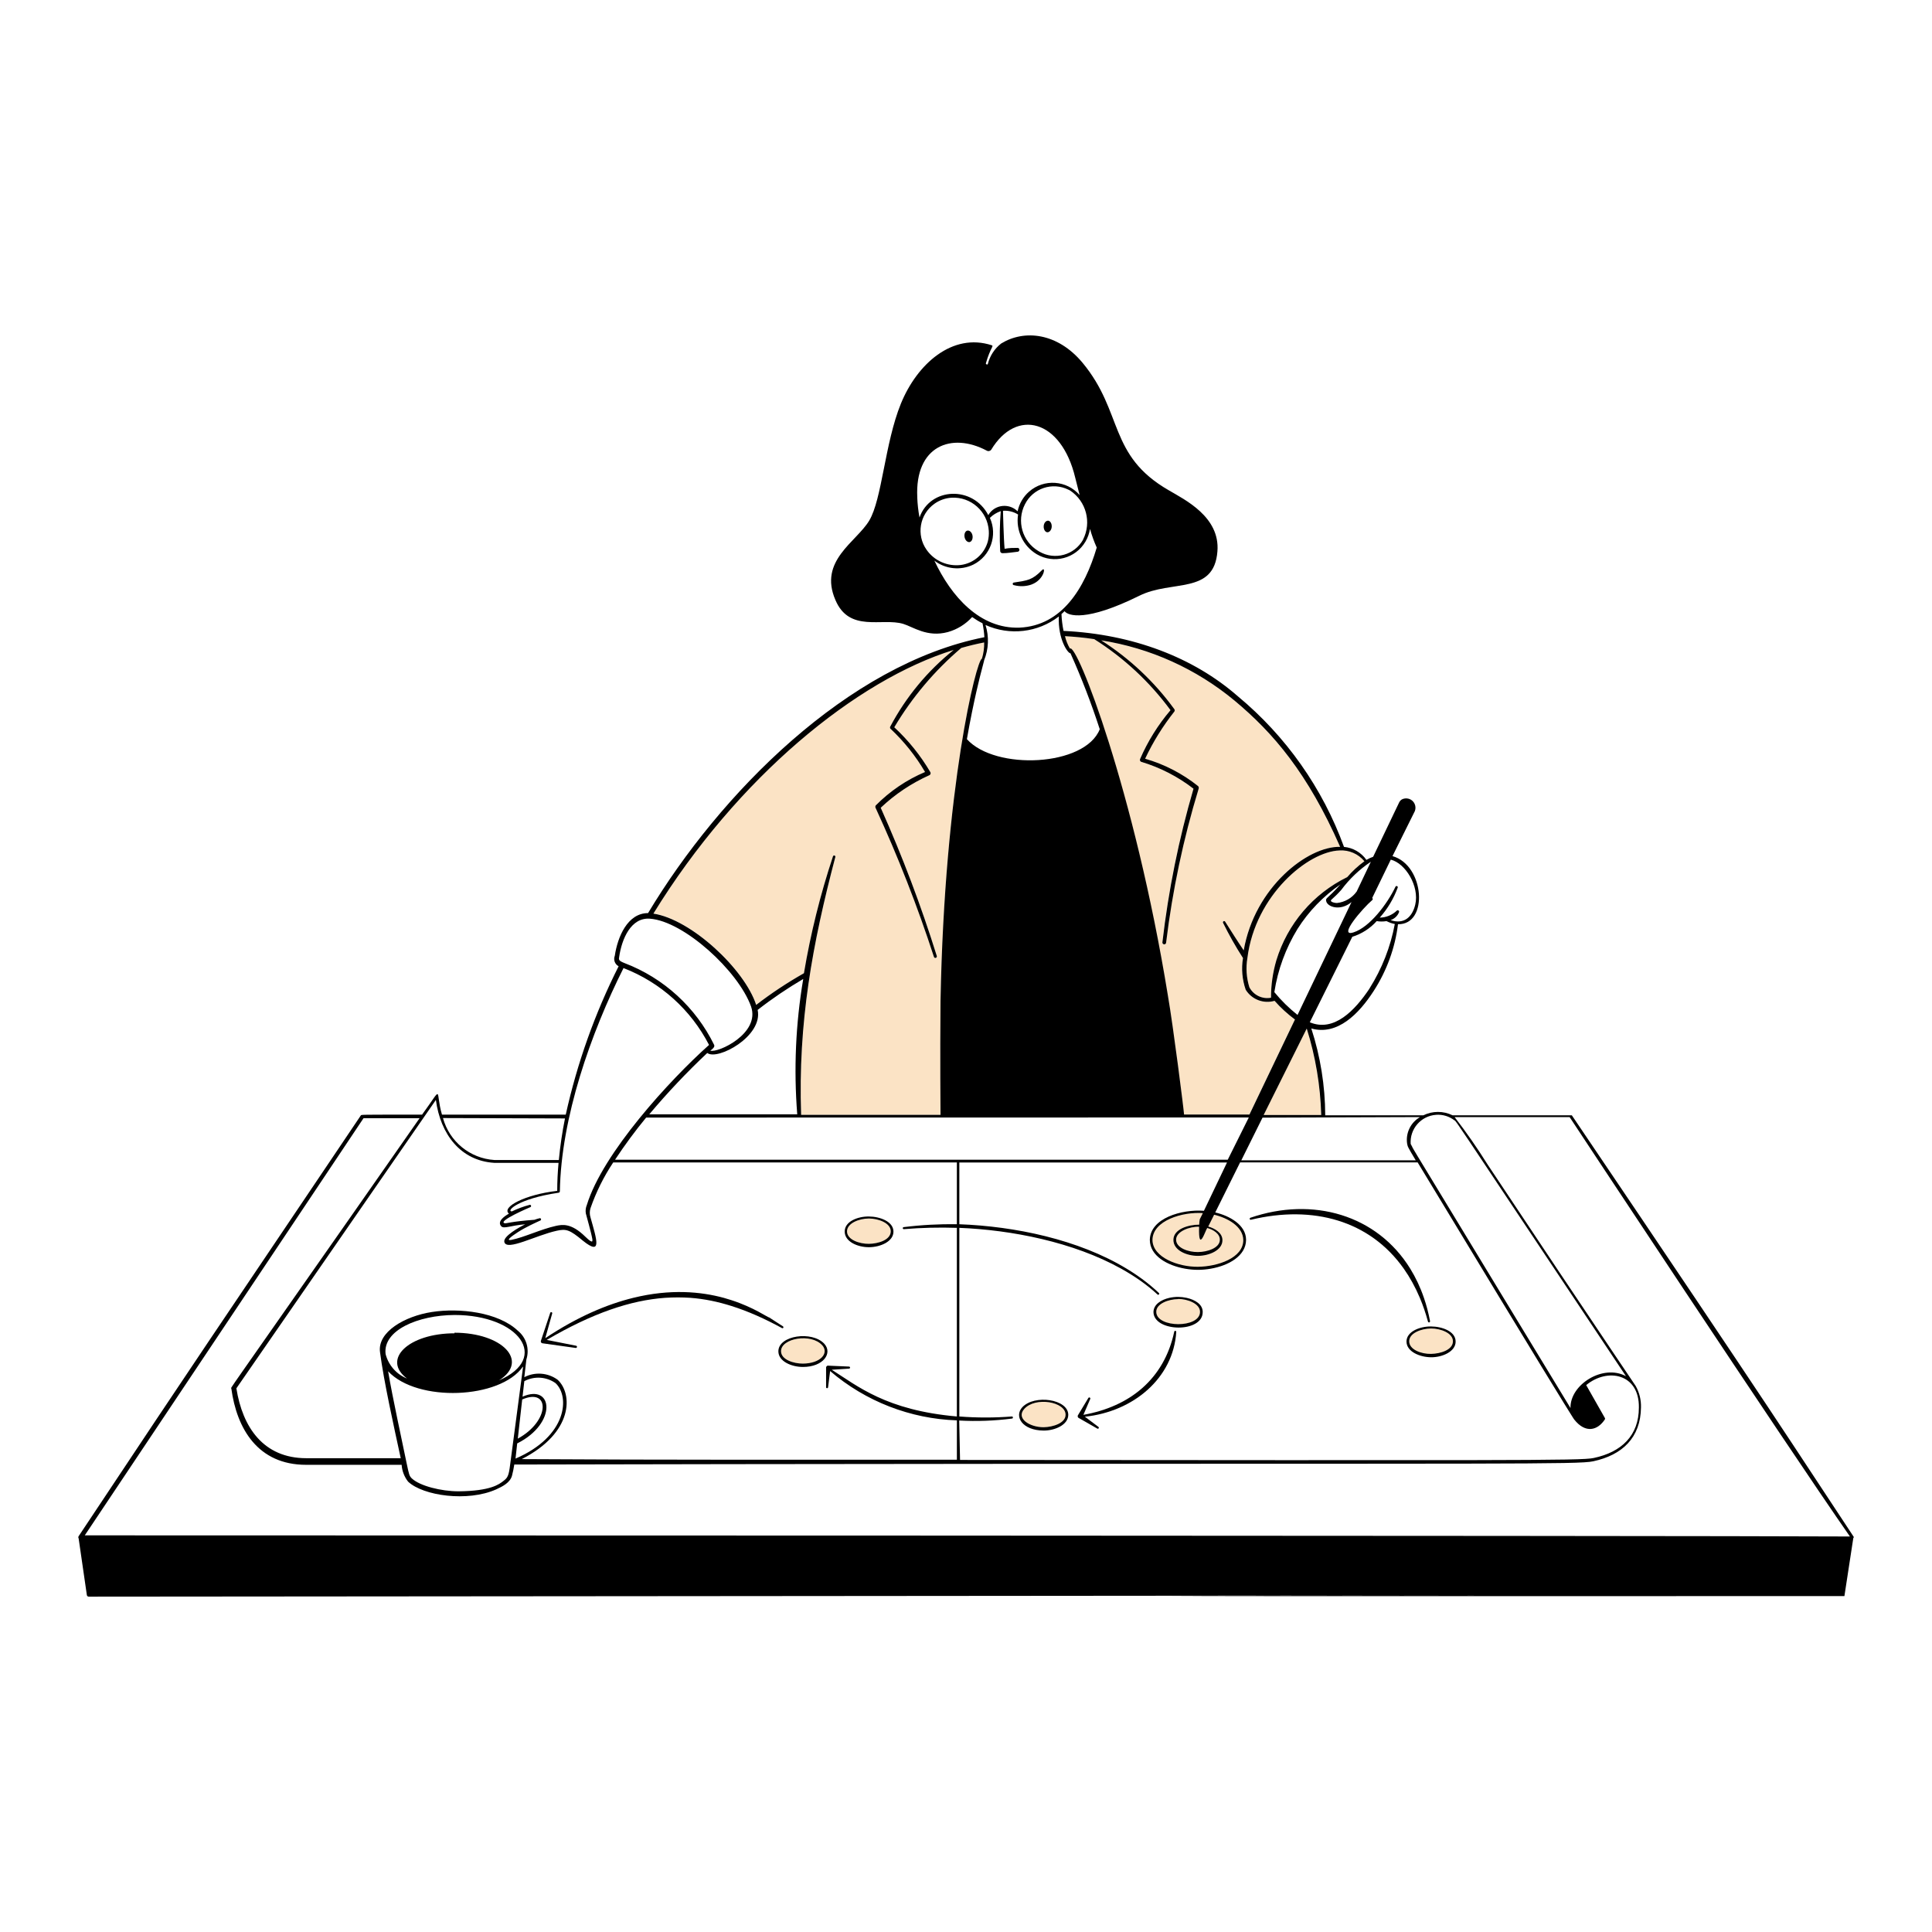 <svg xmlns="http://www.w3.org/2000/svg" id="_2._Configuraci&#xF3;n_de_la_estrategia_" width="600" height="600" viewBox="0 0 600 600"><defs><style>.cls-1{fill:none;}.cls-1,.cls-2,.cls-3{stroke-width:0px;}.cls-2{fill:#fbe3c5;}.cls-3{fill:#000;}</style></defs><path class="cls-1" d="M332.34,152.36c-.16-.09-.33-.19-.51-.26-4.99-2.48-11.05-.46-13.54,4.53-2.65,5.18-.83,11.53,4.18,14.51.13.07.26.16.39.23,4.76,2.68,10.79,1.02,13.48-3.74v-.03c2.71-5.35.99-11.9-4-15.23ZM325.26,165.3c-.67-.03-1.19-.9-1.13-1.89.06-.99.67-1.71,1.36-1.71.67.03,1.19.9,1.13,1.89-.06.99-.7,1.74-1.36,1.71Z"></path><path class="cls-1" d="M438.1,355.23c2.25,3.99-6.08-9.69,28.86,47.83,5.7,9.37,12.53,20.64,20.77,34.19-.17-7.31,10.13-13.75,17.23-9.89-8.3-12.46-15.29-22.94-21.17-31.76-31.6-47.41-31.25-46.89-31.99-47.66h-.06c-1.64-1.28-3.7-1.9-5.76-1.76-4.67.32-8.2,4.37-7.88,9.04h-.01Z"></path><path class="cls-1" d="M306.92,159.99c.25-.44.55-.83.9-1.18,2.26-2.26,5.93-2.28,8.21,0,.49-2.38,1.76-4.54,3.58-6.14,4.63-4.03,11.65-3.54,15.68,1.09l-1.36-5.37c-4.35-18.19-18.31-21.67-26.11-8.7-.33.42-.93.54-1.39.26-10.94-5.8-22.34-1.45-21.56,14.51.07,2.1.3,4.19.7,6.27,3.31-9.43,16.6-9.92,21.36-.73h0Z"></path><path class="cls-1" d="M340.58,170.06c-.84-1.89-1.54-3.82-2.09-5.8-.22,1.39-.68,2.73-1.41,3.95-3.1,5.27-9.88,7.01-15.13,3.92-4.27-2.54-6.56-7.43-5.8-12.33-1.39-.87-3.03-1.28-4.67-1.16-.03-.29.2,8.91.49,11.81,1.36-.29,2.76-.29,4.12-.29.23.06.41.23.46.46.07.33-.13.65-.46.73-1.6.17-3.19.46-4.79.46-.35,0-.64-.25-.7-.58-.22-4.16-.16-8.33.17-12.48-1.26.44-2.42,1.15-3.37,2.09,2.47,5.43.2,11.84-5.14,14.51-3.95,1.91-8.65,1.44-12.13-1.25,5.22,11.14,14.16,21.27,26.46,20.83,13.14-.61,20.22-12.22,23.97-24.87ZM314.5,181.32c0-.22.17-.41.41-.41,4.24-.67,5.6-.7,8.7-3.86,1.28-1.33.7,3.02-3.25,4.47-1.76.61-3.66.68-5.45.2-.22,0-.41-.19-.41-.41Z"></path><path class="cls-1" d="M193.94,299.09c12.17,4.63,22.12,13.72,27.85,25.42.29.64-.61,1.36-1.19,1.77,2.32.81,15.55-5.28,12.65-13.7-3.98-11.05-20.86-26.49-31.39-27.27-5.92-.46-8.76,6.27-9.57,11.87-.15.84-.2,1.19,1.65,1.92Z"></path><path class="cls-1" d="M298.39,175.46c4-.54,7.31-3.41,8.39-7.31.26-1.07.36-2.19.3-3.29-.36-6.05-5.57-10.65-11.62-10.29-1.89.13-3.71.77-5.25,1.87-4.63,3.28-5.72,9.69-2.44,14.32,2.39,3.41,6.48,5.21,10.62,4.7h0ZM300.45,164.78c.67-.12,1.39.55,1.57,1.54s-.23,1.89-.9,2.03c-.67.12-1.39-.58-1.57-1.57s.23-1.89.9-2Z"></path><path class="cls-1" d="M173.48,370.41c-12.91,1.92-16.36,5.8-14.51,5.8,1.77-.86,3.61-1.54,5.51-2.03.16-.03.32.04.39.17.1.17.04.41-.13.52-.09.03-10.45,4.44-8.01,5.02.52.12,1.97-.55,9.23-1.07.52-.2,1.07-.36,1.62-.49.16-.03.32.04.39.17.1.17.04.41-.13.52-1.54.7-4.61,2.09-6.96,3.6s-3.86,2.76-2.09,2.44c3.98-.78,9.14-3.31,13.84-4.35,1.86-.38,4.67-1.04,9.17,3.39,2.55,2.5,2.15,1.1,2.15.73-.38-2.21-1.77-6.88-2.03-8.01-.15-.88-.03-1.78.32-2.61,4.93-16.1,25.79-38.85,37.95-49.7-5.63-10.92-15.06-19.41-26.52-23.85v-.12c-10.24,20.4-19.44,46.57-19.82,69.43,0,.22-.16.41-.38.44Z"></path><path class="cls-1" d="M385.5,360.34h54.17c-2.67-4.47-2.44-4.15-2.67-5.14-.51-3.34,1.1-6.64,4.03-8.3l-48.95.17-6.59,13.26Z"></path><path class="cls-1" d="M191.01,360.17h190.28l6.53-13.11-187.15.03c-3.45,4.18-6.67,8.56-9.66,13.09h0Z"></path><path class="cls-1" d="M219.65,327c-6.37,5.99-12.39,12.36-18.02,19.06h45.96c-1.12-14.04-.49-28.16,1.86-42.04-4.9,2.89-9.62,6.08-14.1,9.57h-.06c1.77,8.21-12.51,15.84-15.64,13.4h0Z"></path><path class="cls-1" d="M420.34,289.54c5.02-1.6,10.47-8.79,13.06-14.22.09-.15.25-.22.39-.17.2.04.33.23.3.44-1.26,3.45-3.16,6.63-5.6,9.37,2-.03,3.9-.81,5.34-2.21.1-.07.23-.09.35-.06.23.06.38.29.32.52-.45,1.2-1.42,2.12-2.64,2.52,4.06,1.39,6.7-.81,7.66-4.82,1.33-5.66-3.02-12.82-7.6-13.96l-5.77,11.9s.07.06.1.1c.13.19.09.44-.1.57-2.9,2.47-10.82,11.61-5.8,10.01h0Z"></path><path class="cls-1" d="M416.28,274.66c-5.32,3.66-9.87,8.36-13.32,13.81-3.67,6.01-6.12,12.68-7.2,19.64,2.15,2.61,4.56,4.98,7.2,7.08l16.77-35.05c-3.45,2.9-7.57,1.54-7.89-.38-.17-.99.32-.49,4.44-5.11Z"></path><path class="cls-1" d="M416.54,276.37c-2.47,2.76-3.25,2.96-3.22,3.37.03.41,1.22.7,1.86.7,2.47-.26,4.7-1.55,6.15-3.57l4.38-9.2v-.03c-3.53,2.36-6.63,5.32-9.17,8.73h0Z"></path><path class="cls-1" d="M427.54,286.06c-2.03,2.28-4.66,3.96-7.57,4.87l-13.2,26.55c7.51,3.13,14.01-3.68,18.54-10.47v-.03c3.86-6.11,6.53-12.91,7.86-20.02-.9-.17-1.77-.48-2.58-.9-1,.17-2.05.17-3.05,0Z"></path><path class="cls-1" d="M304.49,209.52c.2-.73-2.12,7.92-4.21,20.02,8.82,9.81,36.68,8.53,41.26-3.08-2.6-8.01-5.63-15.87-9.08-23.56v-.03c-.78.12-3.95-4.35-3.63-11.43-6.51,5.02-15.28,6.04-22.78,2.64,1.15,3.6.99,7.5-.44,11,0,.23.06-.26-1.13,4.44h0Z"></path><path class="cls-1" d="M162.17,434.62l-1.36,12.16c10.07-5.48,10.07-15.93,1.36-12.16Z"></path><path class="cls-1" d="M127.9,459.14c2.47,2.32,9.08,4,14.51,4,10.01-.09,12.62-2.21,13.9-3.19s1.68-1.45,2.12-5.11l4-30.26-.03-.17c-7.05,10.13-32.82,11.17-41.87,1.45,1.48,8.7,4.18,20.83,5.8,28.78.7,3.31.78,3.74,1.57,4.5Z"></path><path class="cls-1" d="M154.97,428.7c15.99-6.96,6.15-20.31-13.78-20.31-11.43.06-22.34,4.79-21.44,12.13.88,3.45,3.35,6.27,6.64,7.6-7.95-5.98.58-14.04,14.77-14.04l-.03-.17c14.86,0,23.33,8.79,13.84,14.8Z"></path><path class="cls-1" d="M269.84,377.78c3.42.03,7.6,1.54,7.63,4.67.03,3.13-4.12,4.87-7.63,4.87s-7.51-1.71-7.51-4.87,4.09-4.7,7.51-4.67h0Z"></path><path class="cls-1" d="M153.52,360.25h20.02c.42-4.34,1.06-8.65,1.91-12.91l-37.89-.12c2,7.3,8.4,12.53,15.96,13.03Z"></path><path class="cls-1" d="M172.53,429.54c-2.86-2.02-6.6-2.25-9.69-.61l-.55,4.82c9.49-4.18,10.82,8.27-1.65,14.51l-.52,4.73c16.07-6.93,16.92-19.3,12.42-23.44Z"></path><path class="cls-2" d="M372.67,407.43c.03-2.58-3.89-4.03-6.79-4.03v.06c-2.99.03-6.85,1.42-6.79,3.98.06,5.02,13.58,5.11,13.58,0h0Z"></path><path class="cls-2" d="M249.36,423.48c5.51-.06,8.12-3.22,6.04-5.66-3.42-3.89-12.88-2.23-12.82,1.83.03,2.61,3.89,3.83,6.79,3.83h0Z"></path><path class="cls-2" d="M444.43,420.46c2.93-.06,6.73-1.22,6.79-3.86.06-2.64-3.89-4.03-6.79-4.03-2.99.03-6.85,1.42-6.79,4.03s3.86,3.92,6.79,3.86Z"></path><path class="cls-2" d="M324.13,443.24c2.9-.06,6.79-1.28,6.79-3.86.06-4.06-9.4-5.72-12.85-1.8-2.58,2.93,1.68,5.66,6.06,5.66h0Z"></path><path class="cls-2" d="M234.85,312.06c4.7-3.63,9.66-6.91,14.83-9.84,2.07-12.32,5.09-24.45,9.02-36.3.06-.2.28-.3.48-.25s.3.28.25.48c-7.11,26.98-11.61,51.33-10.62,80.05h43.29c0-1.6-.17-16.65,0-35.43,1.25-66.62,11.2-106.05,12.85-106.22.51-1.64.74-3.34.7-5.05-2.41.46-4.76,1.04-7.11,1.71-8.24,7.01-15.28,15.33-20.8,24.63,4.4,4.08,8.17,8.76,11.2,13.93h0c.19.33.07.75-.26.94-5.59,2.5-10.71,5.92-15.15,10.13,6.7,14.99,12.52,30.35,17.41,46.02.09.25-.06.51-.3.59-.25.09-.51-.06-.59-.3-5.11-15.74-11.16-31.16-18.08-46.19-.16-.26-.16-.58,0-.84,4.38-4.42,9.59-7.96,15.32-10.39-2.92-4.98-6.54-9.52-10.76-13.46-.16-.22-.16-.51,0-.73,4.87-9.17,11.56-17.25,19.67-23.73-30.03,9.26-67.14,39.4-93.25,81.88,11.81,1.8,28.35,17.32,31.92,28.35h0Z"></path><path class="cls-2" d="M269.84,386.28c2.9-.03,6.73-1.19,6.79-3.83s-3.89-4.03-6.79-4.03-6.82,1.45-6.79,4.03,3.89,3.86,6.79,3.83Z"></path><path class="cls-2" d="M206.5,403.07h7.91c-2.57-.19-5.19-.19-7.91,0Z"></path><path class="cls-2" d="M387.38,297.52c-.52,3.03-.3,6.15.61,9.08,1.28,2.45,4.02,3.77,6.73,3.25,0-3.93.55-7.83,1.65-11.61,3.45-11.3,11.42-20.66,22.02-25.85,1.57-1.84,3.35-3.48,5.31-4.9v-.03c-1.89-2.28-4.76-3.53-7.72-3.34-9.72.29-26.17,13.84-28.61,33.4h0Z"></path><path class="cls-2" d="M362.66,309.16c1.68,9.66,5.02,36.04,5.02,36.97h20.31l14.13-29.51c-2.31-1.71-4.42-3.66-6.33-5.8-3.42,1-7.09-.42-8.97-3.45-1.09-3.16-1.38-6.54-.84-9.84-2.28-3.53-4.35-7.2-6.21-10.97-.06-.15,0-.3.1-.41.16-.13.39-.12.54.03,1.89,2.96,3.83,6.06,5.8,8.97,3.39-19.56,19.88-32.41,29.94-32.15-10.04-22.83-20.72-35.37-32.82-45.44-11.85-9.84-26.16-16.29-41.38-18.69,8.85,5.64,16.55,12.9,22.72,21.38.15.22.15.51,0,.73-3.58,4.53-6.63,9.43-9.08,14.65,5.99,1.73,11.58,4.61,16.45,8.5.2.22.28.54.17.81-4.74,15.6-8.12,31.57-10.1,47.76,0,.32-.26.58-.58.58s-.58-.26-.58-.58c1.87-16.16,5.11-32.13,9.66-47.76-4.85-3.74-10.33-6.57-16.19-8.33h-.03c-.35-.13-.52-.52-.38-.86,2.38-5.51,5.57-10.63,9.46-15.2-6.44-8.76-14.48-16.25-23.68-22.05-3.05-.46-6.24-.75-9.13-.93.32,1.36.84,2.65,1.55,3.86,2.09-1.94,20.02,43.93,30.41,107.73h0Z"></path><path class="cls-2" d="M365.24,385c.03,2.61,3.89,3.86,6.79,3.83s6.79-1.25,6.79-3.83c.03-1.86-2.06-3.13-3.86-3.63l-.03-.06c-.55.67-2.81,8.1-2.55-.35-2.84-.12-7.17,1.42-7.14,4.03h0Z"></path><path class="cls-2" d="M392.43,346.27h17.87c-.26-9.11-1.77-18.13-4.5-26.84l-13.38,26.84Z"></path><path class="cls-2" d="M357.9,385.15c.12,5.37,8.01,8.33,14.1,8.27,6.09-.06,14.1-2.7,14.1-8.27-.03-4.27-4.93-6.93-9.05-7.89l-1.83,3.66c2.15.61,4.41,2,4.41,4.24.03,3.13-4.15,4.87-7.63,4.87s-7.66-1.71-7.6-5.02c.06-3.31,4.64-4.67,8.01-4.67.03-.55.09-1.1.17-1.65l.96-1.92c-6.21-.46-15.64,2.26-15.64,8.39Z"></path><path class="cls-3" d="M488.12,346.36h-37.02c-2.86-1.39-6.19-1.39-9.05,0h-30.49c-.03-9.15-1.49-18.25-4.32-26.96,8.1,2.29,14.8-4.56,19.35-11.61,4.06-6.27,6.66-13.36,7.57-20.77,9.55.23,8.33-18.31-1.71-21.15l6.96-14.01c.55-1.51-.22-3.18-1.71-3.73-.49-.17-1.02-.23-1.54-.13-.71.09-1.32.52-1.62,1.16l-8.1,16.92c-.73.26-1.42.58-2.09.96-1.62-2.29-4.16-3.77-6.96-4.03-6.64-18.24-18.02-34.38-32.96-46.77-13.81-12.1-32.67-19.27-54.14-20.31-.35-1.73-.57-3.47-.64-5.22l.96-.9c1.04,1.42,6.62,3.42,23.21-4.79,10.13-5.05,23.21-.26,24.26-13.78.87-10.74-10.18-16.07-15.06-18.95-18.95-10.88-14.07-24.23-26.81-39.61-7.83-9.4-18.13-10.39-25.27-6.01-2.05,1.58-3.51,3.82-4.15,6.33,0,.38-.73.17-.61-.2,1.42-4.87,2.52-5.31,1.83-5.57-12.24-4-23.21,5.8-28.23,18.13s-5.83,29.65-9.84,36.33-15.78,12.42-10.5,24.63c4.32,10.24,14.51,5.45,21.06,7.43,3.08.93,7.46,4.27,13.84,2.55,2.92-.81,5.54-2.44,7.57-4.67,1.03.73,2.1,1.38,3.22,1.94.3,1.42.49,2.87.58,4.32-42.36,8.36-82.11,48.46-104.45,85.68-6.35,0-9.46,7.37-10.33,13.26-.49,1.23.01,2.63,1.19,3.25-7.37,14.61-12.88,30.09-16.42,46.08h-38.44c-2.23-7.63.64-9.31-6.18,0-20.08,0-18.77,0-19.03.26-1.15,1.7-2.23,3.32-3.31,4.92-45.86,68.16-43.35,64.09-84.32,125.74-.13.2-.13.46,0,.67l2.55,17.58c.03.3.28.52.58.52,951.49-.78-64.36,0,545.25-.17l2.76-18.02c.1-.09.16-.22.15-.35-18.57-28.03-23.39-36.04-87.57-130.95h0ZM445.98,346.21c2.07-.15,4.12.48,5.76,1.76h.06c.74.75.39.25,31.99,47.66,5.88,8.82,12.87,19.31,21.17,31.76-7.11-3.86-17.41,2.58-17.23,9.89-8.23-13.55-15.07-24.82-20.77-34.19-34.93-57.52-26.61-43.84-28.86-47.83-.32-4.67,3.21-8.72,7.88-9.04h.01ZM314.27,439.9c-5.44.42-10.9.42-16.34,0v-58.58c16.18.64,35.41,4.4,50.27,12.68,4.15,2.31,7.98,4.96,11.27,8.01.29.29.75-.17.44-.46-2.99-2.83-6.37-5.34-10.01-7.54-15.03-9.11-34.77-13.17-51.97-13.81v-19.18h83.13l-7.17,15c-6.88-.52-16.68,2.29-16.8,9.02,0,4.95,5.38,7.98,11,8.97,1.33.23,2.67.35,3.95.35s2.63-.12,3.96-.35c5.6-.97,10.95-3.99,10.98-8.97,0-4.61-5.11-7.46-9.57-8.5l7.72-15.55h55.13c10.66,17.64,18.98,31.38,25.49,42.09,22.37,36.85,23.14,37.78,23.11,37.73,3.57,4.53,7.34,3.37,9.55,0,.09-.13.09-.3,0-.44l-5.8-10.21c6.59-5.48,16.51-3.57,16.36,6.96,0,8.7-5.37,13.84-14.01,15.67-2.03.45-7.94.61-39.14.67-27.68.04-75.25,0-157.67-.06l-.26-12.24c5.47.3,10.95.1,16.39-.61.41,0,.35-.7,0-.64h0ZM235.29,313.6h.06c4.48-3.5,9.2-6.69,14.1-9.57-2.35,13.88-2.97,28-1.86,42.04h-45.96c5.63-6.7,11.65-13.07,18.02-19.06,3.13,2.44,17.41-5.19,15.64-13.4h0ZM387.82,347.05l-6.53,13.11h-190.28c2.99-4.53,6.21-8.91,9.66-13.09l187.15-.03h0ZM374.94,381.32l.03.06c1.8.49,3.89,1.77,3.86,3.63,0,2.58-3.89,3.8-6.79,3.83s-6.76-1.22-6.79-3.83c-.03-2.61,4.29-4.15,7.14-4.03-.26,8.44,2,1.02,2.55.35h0ZM372.59,378.68c-.09.55-.15,1.1-.17,1.65-3.37,0-7.95,1.36-8.01,4.67-.06,3.31,4.12,5.02,7.6,5.02s7.66-1.74,7.63-4.87c0-2.23-2.26-3.63-4.41-4.24l1.83-3.66c4.12.96,9.02,3.63,9.05,7.89,0,5.57-8.01,8.21-14.1,8.27s-13.99-2.9-14.1-8.27c0-6.12,9.43-8.85,15.64-8.39l-.96,1.92h0ZM441.03,346.91c-2.93,1.65-4.54,4.96-4.03,8.3.23.99,0,.67,2.67,5.14h-54.17l6.59-13.26,48.95-.17ZM410.31,346.27h-17.87l13.38-26.84c2.73,8.7,4.24,17.73,4.5,26.84ZM411.84,279.77c.32,1.92,4.44,3.28,7.89.38l-16.77,35.05c-2.64-2.1-5.05-4.47-7.2-7.08,1.07-6.96,3.53-13.64,7.2-19.64,3.45-5.45,7.99-10.16,13.32-13.81-4.12,4.61-4.61,4.12-4.44,5.11ZM425.31,306.98v.03c-4.53,6.79-11.03,13.61-18.54,10.47l13.2-26.55c2.92-.91,5.54-2.6,7.57-4.87,1,.17,2.05.17,3.05,0,.81.42,1.68.73,2.58.9-1.33,7.11-4,13.91-7.86,20.02ZM426.25,278.97s-.06-.07-.1-.1l5.77-11.9c4.58,1.13,8.94,8.3,7.6,13.96-.96,4-3.6,6.21-7.66,4.82,1.22-.41,2.19-1.32,2.64-2.52.06-.23-.09-.46-.32-.52-.12-.03-.25,0-.35.06-1.44,1.39-3.34,2.18-5.34,2.21,2.44-2.74,4.34-5.92,5.6-9.37.04-.2-.1-.41-.3-.44-.16-.03-.32.04-.39.17-2.58,5.43-8.04,12.62-13.06,14.22s2.9-7.54,5.8-10.01c.19-.13.23-.38.1-.57h0ZM425.71,267.64v.03l-4.38,9.2c-1.45,2.02-3.68,3.31-6.15,3.57-.64,0-1.83-.29-1.86-.7s.75-.61,3.22-3.37c2.54-3.41,5.64-6.37,9.17-8.73h0ZM423.71,267.46v.03c-1.96,1.42-3.74,3.06-5.31,4.9-10.61,5.19-18.57,14.55-22.02,25.85-1.1,3.77-1.67,7.67-1.65,11.61-2.71.52-5.45-.8-6.73-3.25-.91-2.93-1.13-6.05-.61-9.08,2.44-19.56,18.89-33.11,28.61-33.4,2.96-.19,5.83,1.06,7.72,3.34h0ZM339.83,198.5c9.2,5.8,17.23,13.29,23.68,22.05-3.89,4.57-7.08,9.69-9.46,15.2-.13.35.04.73.38.86h.03c5.86,1.76,11.34,4.58,16.19,8.33-4.56,15.62-7.79,31.6-9.66,47.76,0,.32.26.58.58.58s.58-.26.58-.58c1.97-16.19,5.35-32.16,10.1-47.76.1-.28.03-.59-.17-.81-4.87-3.89-10.46-6.78-16.45-8.5,2.45-5.22,5.5-10.13,9.08-14.65.15-.22.15-.51,0-.73-6.17-8.49-13.87-15.74-22.72-21.38,15.22,2.39,29.52,8.85,41.38,18.69,12.1,10.07,22.78,22.6,32.82,45.44-10.07-.26-26.55,12.59-29.94,32.15-1.97-2.9-3.92-6.01-5.8-8.97-.13-.16-.38-.17-.54-.03-.12.1-.16.26-.1.41,1.86,3.77,3.93,7.44,6.21,10.97-.54,3.29-.25,6.67.84,9.84,1.87,3.03,5.54,4.45,8.97,3.45,1.9,2.15,4.02,4.09,6.33,5.8l-14.13,29.51h-20.31c0-.93-3.34-27.3-5.02-36.97-10.39-63.8-28.32-109.68-30.41-107.73-.71-1.2-1.23-2.5-1.55-3.86,2.9.17,6.09.46,9.13.93h0ZM336.35,167.59v.03c-2.68,4.76-8.73,6.43-13.48,3.74-.13-.07-.26-.15-.39-.23-5.01-2.97-6.83-9.33-4.18-14.51,2.48-4.99,8.54-7.02,13.54-4.53.17.09.33.17.51.26,4.99,3.34,6.72,9.88,4,15.23ZM284.87,154.45c-.78-15.96,10.62-20.31,21.56-14.51.46.28,1.06.16,1.39-.26,7.81-12.97,21.76-9.49,26.11,8.7l1.36,5.37c-4.03-4.63-11.05-5.12-15.68-1.09-1.84,1.6-3.09,3.76-3.58,6.14-2.26-2.26-5.95-2.26-8.21,0-.35.35-.65.74-.9,1.18-4.76-9.2-18.05-8.7-21.36.73-.39-2.07-.62-4.16-.7-6.27h0ZM287.77,170.76c-3.28-4.63-2.19-11.04,2.44-14.32,1.55-1.1,3.37-1.74,5.25-1.87,6.05-.36,11.24,4.24,11.62,10.29.07,1.1-.03,2.22-.3,3.29-1.07,3.9-4.38,6.78-8.39,7.31-4.13.51-8.23-1.29-10.62-4.7h0ZM290.15,174.09c3.48,2.68,8.18,3.16,12.13,1.25,5.34-2.67,7.6-9.08,5.14-14.51.94-.94,2.1-1.65,3.37-2.09-.33,4.15-.39,8.31-.17,12.48.06.33.35.58.7.58,1.6,0,3.19-.29,4.79-.46.33-.07.54-.39.46-.73-.06-.23-.23-.41-.46-.46-1.36,0-2.76,0-4.12.29-.29-2.9-.52-12.1-.49-11.81,1.64-.12,3.28.29,4.67,1.16-.75,4.9,1.54,9.79,5.8,12.33,5.27,3.1,12.04,1.35,15.13-3.92.71-1.22,1.19-2.55,1.41-3.95.55,1.99,1.25,3.92,2.09,5.8-3.74,12.65-10.82,24.26-23.97,24.87-12.3.44-21.24-9.69-26.46-20.83h0ZM306.05,194.09c7.5,3.39,16.26,2.38,22.78-2.64-.32,7.08,2.84,11.55,3.63,11.43v.03c3.45,7.69,6.48,15.55,9.08,23.56-4.58,11.61-32.44,12.88-41.26,3.08,2.09-12.1,4.41-20.75,4.21-20.02,1.19-4.7,1.13-4.21,1.13-4.44,1.42-3.5,1.58-7.4.44-11h0ZM296.19,201.83c-8.11,6.48-14.8,14.57-19.67,23.73-.16.22-.16.51,0,.73,4.22,3.95,7.85,8.49,10.76,13.46-5.73,2.42-10.94,5.96-15.32,10.39-.16.26-.16.58,0,.84,6.92,15.03,12.97,30.45,18.08,46.19.09.25.35.39.59.3s.39-.35.3-.59c-4.89-15.67-10.71-31.03-17.41-46.02,4.44-4.21,9.56-7.63,15.15-10.13.33-.19.45-.61.26-.94h0c-3.03-5.16-6.8-9.85-11.2-13.93,5.53-9.3,12.56-17.63,20.8-24.63,2.35-.67,4.7-1.25,7.11-1.71.04,1.71-.19,3.41-.7,5.05-1.65.17-11.61,39.61-12.85,106.22-.17,18.77,0,33.83,0,35.43h-43.29c-.99-28.72,3.51-53.07,10.62-80.05.06-.2-.04-.42-.25-.48s-.42.04-.48.25c-3.93,11.85-6.95,23.98-9.02,36.3-5.16,2.93-10.13,6.21-14.83,9.84-3.57-11.03-20.11-26.55-31.92-28.35,26.11-42.48,63.22-72.62,93.25-81.88h0ZM192.29,297.18c.81-5.6,3.66-12.33,9.57-11.87,10.53.78,27.42,16.22,31.39,27.27,2.9,8.41-10.33,14.51-12.65,13.7.58-.41,1.48-1.13,1.19-1.77-5.73-11.69-15.68-20.79-27.85-25.42-1.86-.73-1.8-1.07-1.65-1.92h0ZM193.68,300.54v.12c11.46,4.44,20.89,12.93,26.52,23.85-12.16,10.85-33.02,33.6-37.95,49.7-.35.83-.46,1.73-.32,2.61.26,1.13,1.65,5.8,2.03,8.01,0,.38.41,1.77-2.15-.73-4.5-4.44-7.31-3.77-9.17-3.39-4.7,1.04-9.87,3.57-13.84,4.35-1.77.32-.26-.93,2.09-2.44s5.43-2.9,6.96-3.6c.17-.1.25-.33.13-.52-.09-.15-.25-.22-.39-.17-.55.13-1.1.29-1.62.49-7.25.52-8.7,1.19-9.23,1.07-2.44-.58,7.92-4.99,8.01-5.02.17-.1.25-.33.13-.52-.09-.15-.25-.22-.39-.17-1.9.49-3.74,1.18-5.51,2.03-1.86,0,1.6-3.89,14.51-5.8.22-.03.38-.22.38-.44.38-22.86,9.57-49.04,19.82-69.43h0ZM175.46,347.34c-.86,4.27-1.49,8.57-1.91,12.91h-20.02c-7.56-.49-13.96-5.73-15.96-13.03l37.89.12ZM135.36,341.54c1.42,10.79,7.75,18.95,18.11,19.59h19.99c-.26,2.9-.41,5.8-.41,8.7-10.07,1.16-17.41,5.08-15,7.08-1.68.96-3.68,2.5-2.38,3.92.81.9,2.9-.26,7.43-.61-1.65.81-6.96,3.71-6.47,5.51.73,2.9,9.78-2.09,16.28-3.51,2.9-.64,4-.35,8.1,3.08,6.12,4.93,4.27-.44,2.38-7.2-.3-.94-.3-1.96,0-2.9,1.74-5.01,4.11-9.78,7.05-14.19h106.72v19.18c-5.51-.07-11.01.22-16.48.9-.17,0-.32.15-.32.32s.15.32.32.32c5.48-.46,10.98-.59,16.48-.41v58.58c-21.96-1.92-30.9-9.49-38.85-14.51l5.37-.35c.17,0,.32-.15.32-.32s-.15-.32-.32-.32l-6.64-.29c-.32.09-.54.39-.49.73v6.06c.06.17.23.26.41.2.1-.03.17-.12.2-.2l.64-5.11c11.01,9.43,24.89,14.83,39.37,15.32v12.22h-70.01c-29.58-.01-36.43-.06-65.14-.19,16.1-8.18,15.9-20.31,11.14-24.66-3.02-2.19-7.02-2.5-10.33-.78l.64-5.51c1.04-3.25-.01-6.79-2.67-8.94-6.18-5.8-18.16-7.11-26.66-5.8s-16.94,6.21-16.13,12.42c1.19,9.17,4.29,23.04,6.44,32.99h-29.31c-13.35,0-19.82-9.63-21.73-21.7l35.34-51.1,26.64-38.5h0ZM141.13,413.9l.03.17c-14.19,0-22.72,8.07-14.77,14.04-3.29-1.33-5.76-4.15-6.64-7.6-.9-7.34,10.01-12.07,21.44-12.13,19.93,0,29.77,13.35,13.78,20.31,9.49-6.01,1.02-14.8-13.84-14.8ZM162.4,424.41l.03.17-4,30.26c-.44,3.66-.84,4.12-2.12,5.11s-3.89,3.1-13.9,3.19c-5.43,0-12.04-1.68-14.51-4-.78-.75-.87-1.19-1.57-4.5-1.62-7.95-4.32-20.08-5.8-28.78,9.05,9.72,34.82,8.68,41.87-1.45h0ZM162.17,434.62c8.7-3.77,8.7,6.67-1.36,12.16l1.36-12.16ZM160.63,448.26c12.48-6.24,11.14-18.69,1.65-14.51l.55-4.82c3.09-1.64,6.83-1.41,9.69.61,4.5,4.15,3.66,16.51-12.42,23.44l.52-4.73ZM112.9,347.26h17.41c-8.33,11.93-15.45,22.12-21.59,30.9-39.84,56.97-36.95,52.56-36.88,53.04,1.68,12.48,8.24,23.71,23.21,23.71h29.68c.13,1.9.83,3.73,2,5.22,4.67,4.41,18.48,6.38,27.36,2.41,1.97-.9,4.24-2.03,4.9-4.18.3-1.16.55-2.35.73-3.54,24.18-.04,46.6-.09,67.4-.12,127.39-.17,193.76-.09,228.67-.16,29.89-.06,36.72-.2,39.03-.73,8.97-1.94,14.68-7.28,14.8-16.71.07-2.32-.49-4.61-1.62-6.64-.55-.81-11.03-16.36-24.21-36.08-6.86-10.27-14.46-21.66-21.78-32.69-3.18-5.09-6.6-10.02-10.27-14.77h35.72s66.73,101.12,87.05,130.25c-50.02-.29-548.09-.35-548.18-.35h0"></path><path class="cls-3" d="M508,430.47h0s.04.06,0,0Z"></path><path class="cls-3" d="M444.43,421.51c3.45.03,7.66-1.74,7.63-4.9s-4.18-4.64-7.63-4.67-7.6,1.54-7.63,4.67c0,3.19,4.18,4.87,7.63,4.9ZM444.43,412.57c2.9,0,6.85,1.39,6.79,4.03s-3.86,3.8-6.79,3.86-6.73-1.25-6.79-3.86c-.06-2.61,3.8-4,6.79-4.03Z"></path><path class="cls-3" d="M324.13,444.28c3.48,0,7.63-1.77,7.63-4.9,0-4.87-10.47-6.41-14.28-2.35-2.61,2.84-.03,7.2,6.64,7.25ZM318.07,437.58c3.45-3.92,12.91-2.26,12.85,1.8,0,2.58-3.89,3.8-6.79,3.86-4.38,0-8.65-2.73-6.06-5.66h0Z"></path><path class="cls-3" d="M241.73,419.65c0,3.16,4.12,4.87,7.63,4.87,6.35,0,9.31-4.29,6.62-7.22-3.77-4.06-14.22-2.61-14.25,2.35h0ZM255.39,417.82c2.09,2.44-.52,5.6-6.04,5.66-2.9,0-6.76-1.22-6.79-3.83-.06-4.06,9.4-5.72,12.82-1.83h0Z"></path><path class="cls-3" d="M388.31,378.19c-.38.23-.2.7.2.61,19.32-4.64,36.92.28,47.45,15.2,1.9,2.7,3.58,5.72,4.99,9.07.97,2.29,1.81,4.74,2.52,7.36.04.17.22.29.39.25s.29-.22.25-.39c-.48-2.54-1.1-4.93-1.89-7.21-1.13-3.32-2.57-6.34-4.25-9.07-10.31-16.71-30.26-22.5-49.69-15.81h.01Z"></path><path class="cls-3" d="M373.51,407.43c0-2.35-2.36-3.79-4.99-4.37-.88-.19-1.78-.29-2.64-.3-.88,0-1.83.1-2.74.3-2.57.59-4.86,2.05-4.92,4.37.03,6.33,15.38,6.62,15.29,0h0ZM365.88,403.46v-.06c2.9,0,6.82,1.45,6.79,4.03,0,5.11-13.52,5.02-13.58,0-.06-2.55,3.8-3.95,6.79-3.98h0Z"></path><path class="cls-3" d="M335.01,440.37l5.8,3.31c.16.07.35,0,.42-.17.06-.12.03-.26-.07-.35l-4.24-3.19c15.09-1.57,27.48-12.01,28.38-26.35,0-.17-.15-.32-.32-.32s-.32.15-.32.32c-3.16,14.71-13.84,23.21-28.2,25.77l2.12-4.93c.09-.16.01-.35-.15-.44s-.35-.01-.44.15l-3.13,5.19c-.25.28-.23.7.04.94.03.03.06.06.1.07h0Z"></path><path class="cls-3" d="M243.25,412.35c.1-.15.04-.35-.1-.45-1.36-.9-2.9-1.83-4.18-2.7-.68-.12-4.79-3.15-11.84-5.43-.75-.25-1.54-.48-2.35-.71-7.05-1.92-16.54-2.86-28.14,0-8.11,2-17.25,5.83-27.3,12.52l2.15-7.66c.06-.17-.03-.35-.2-.41s-.35.03-.41.2l-2.9,8.7c-.1.3.07.64.38.73.04,0,.07.01.12.03l10.33,1.45c.19.01.36-.13.38-.32s-.13-.36-.32-.38h0l-9.08-1.8c14.23-8.34,26.07-12.3,36.73-13.07,2.7-.19,5.32-.19,7.91,0,4.37.33,8.57,1.22,12.74,2.54,5.24,1.65,10.4,3.98,15.67,6.85.15.1.35.04.45-.1h-.01Z"></path><path class="cls-3" d="M301.12,168.35c.67-.15,1.07-1.04.9-2.03s-.9-1.65-1.57-1.54-1.07,1.02-.9,2c.17.99.9,1.68,1.57,1.57Z"></path><path class="cls-3" d="M325.49,161.7c-.7,0-1.31.73-1.36,1.71-.06.99.46,1.86,1.13,1.89.67.03,1.31-.73,1.36-1.71.06-.99-.46-1.86-1.13-1.89Z"></path><path class="cls-3" d="M269.84,387.33c3.51,0,7.66-1.74,7.63-4.87s-4.21-4.64-7.63-4.67-7.51,1.51-7.51,4.67,4,4.87,7.51,4.87ZM269.84,378.42c2.9,0,6.85,1.39,6.79,4.03-.06,2.64-3.89,3.8-6.79,3.83s-6.76-1.25-6.79-3.83c-.03-2.58,3.8-4.03,6.79-4.03h0Z"></path><path class="cls-3" d="M320.36,181.52c3.95-1.45,4.53-5.8,3.25-4.47-3.1,3.16-4.47,3.19-8.7,3.86-.22,0-.41.19-.41.41s.19.41.41.41c1.8.48,3.7.41,5.45-.2Z"></path></svg>
